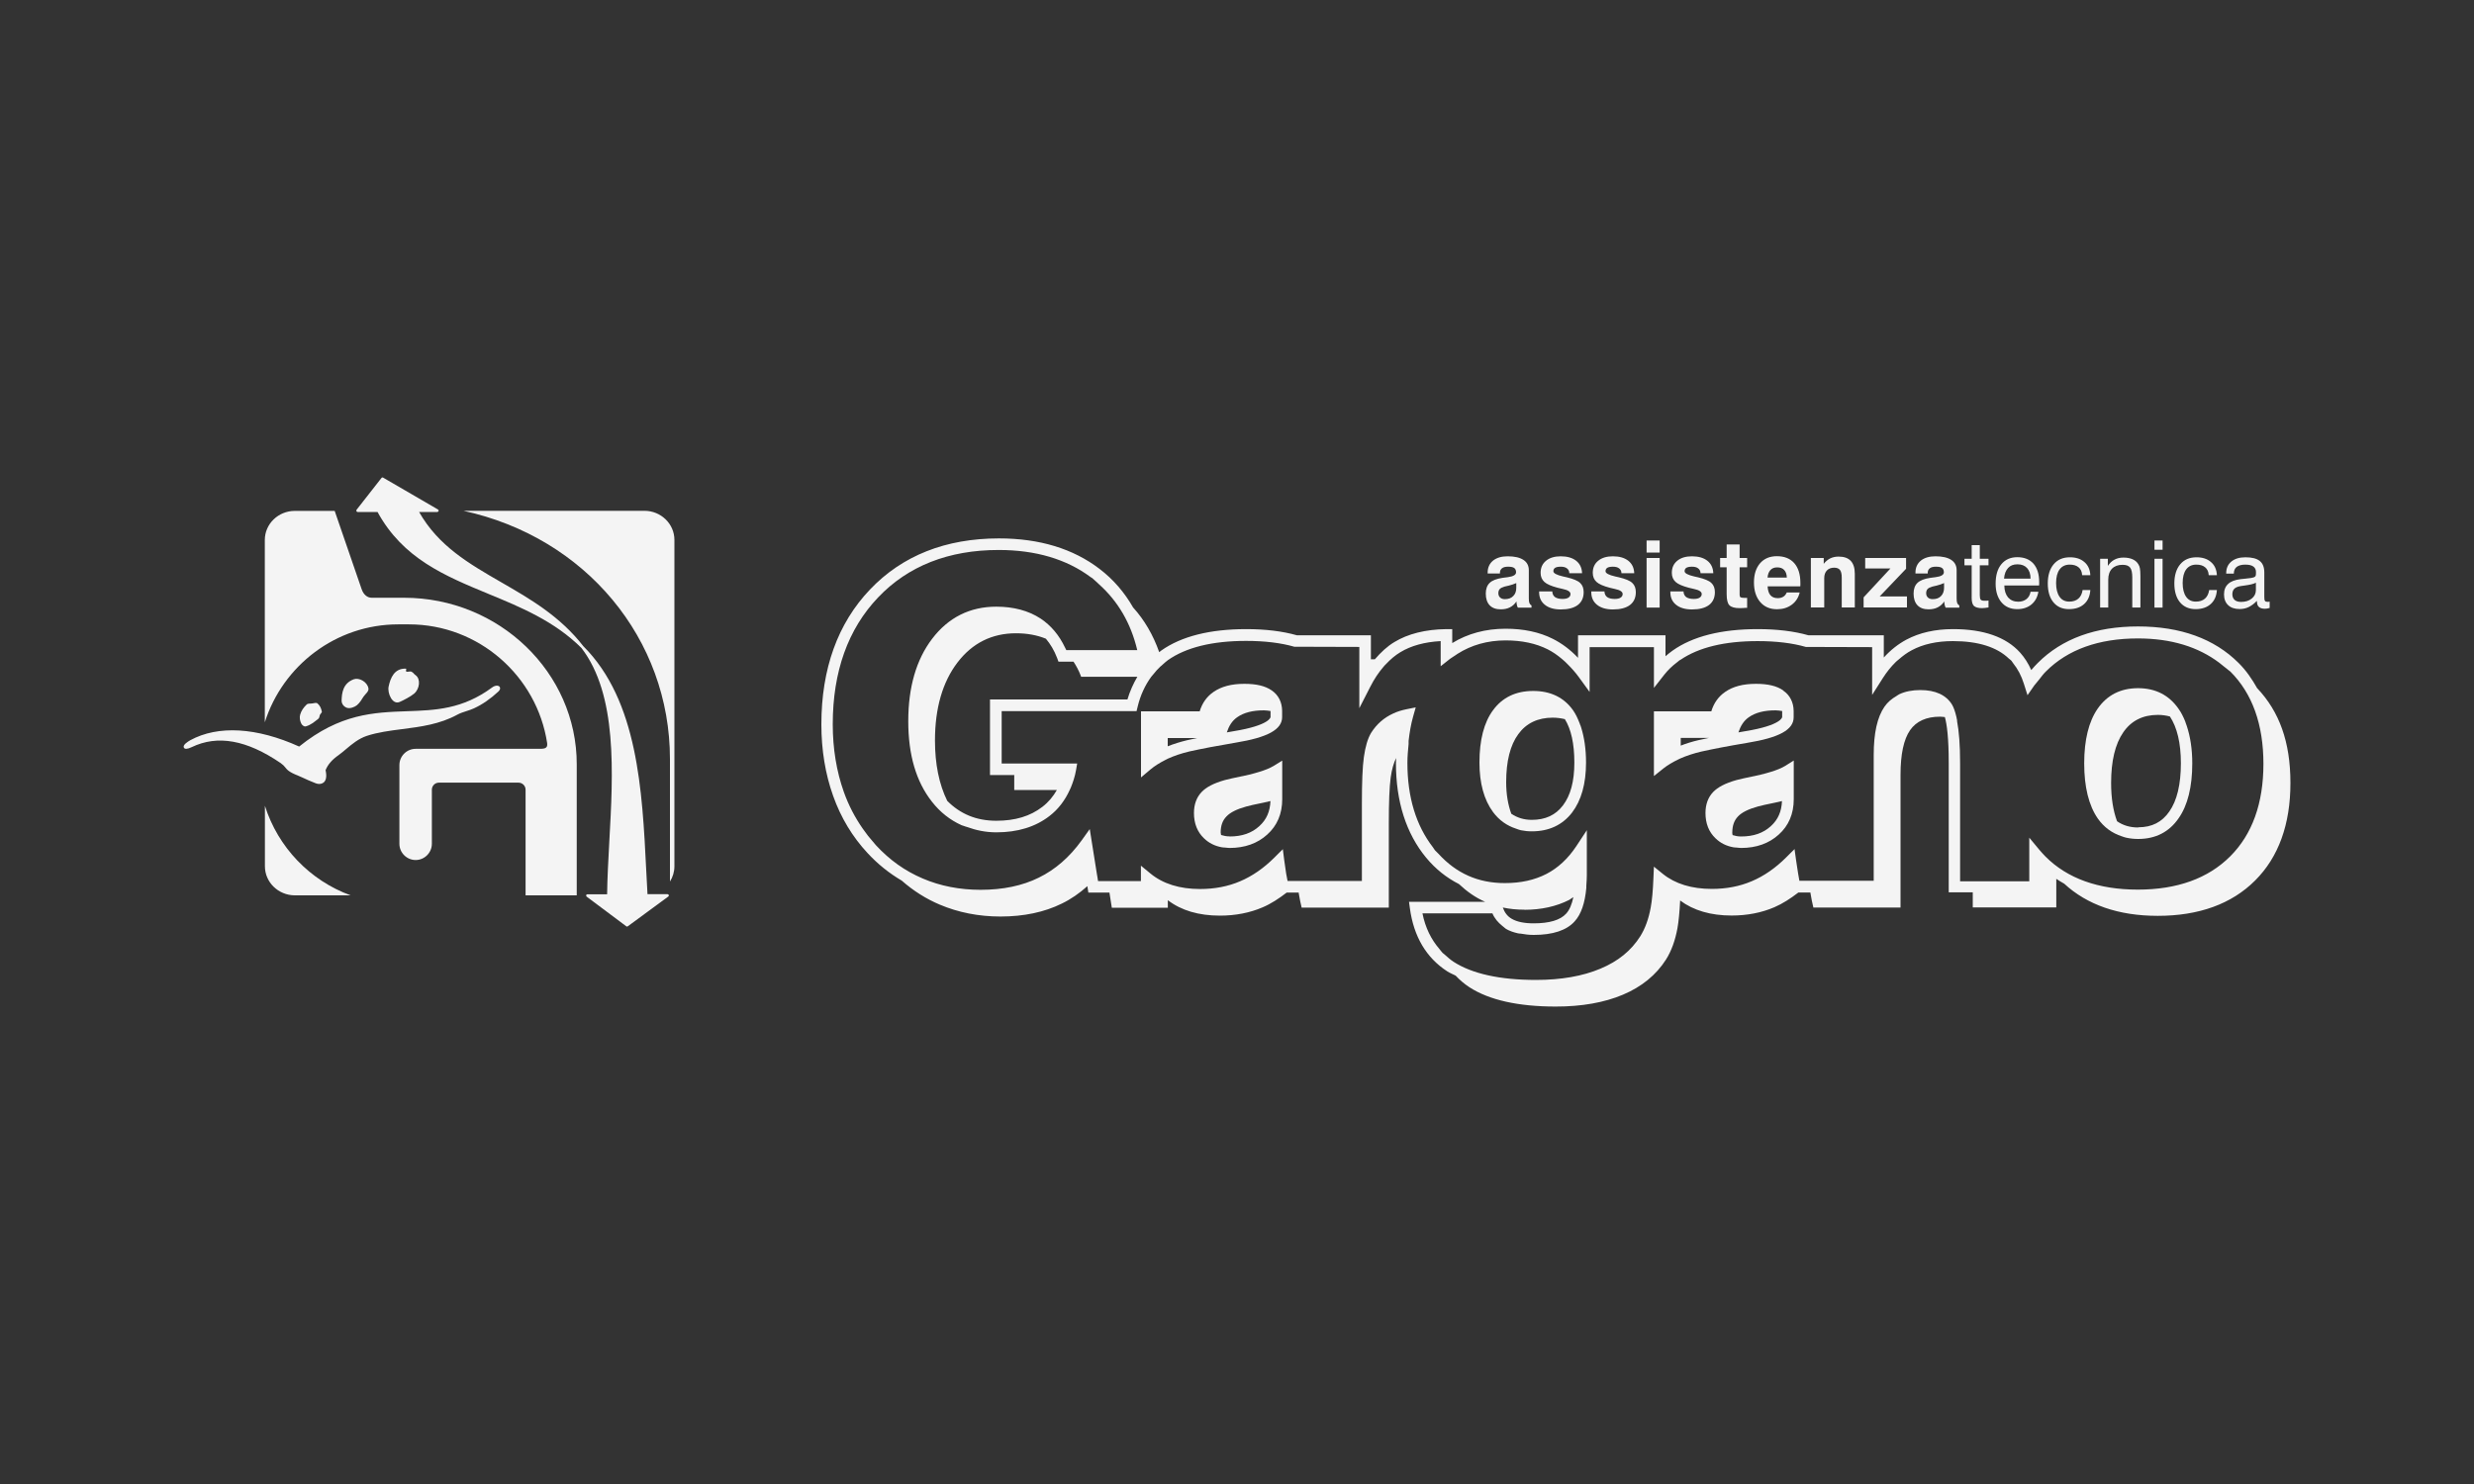 <svg xmlns="http://www.w3.org/2000/svg" xmlns:xlink="http://www.w3.org/1999/xlink" id="Layer_1" viewBox="0 0 250 150"><rect x="0" y="0" width="250" height="150" fill="#333333" stroke="none"/><defs><style>.cls-1{fill:none;}.cls-2,.cls-3,.cls-4{fill:#f4f4f4;}.cls-3{clip-rule:evenodd;}.cls-5{clip-path:url(#clippath-1);}.cls-6{clip-path:url(#clippath-3);}.cls-7{clip-path:url(#clippath-2);}.cls-4{fill-rule:evenodd;}.cls-8{clip-path:url(#clippath);}</style><clipPath id="clippath"><path class="cls-3" d="M42.12,51.61c3.68,6.78,11.72,7.33,16.72,13.79,4.69,6.08,2.69,17.27,2.63,25.12h-2.12s4.01,3,4.01,3l4.08-3h-2.15c-.48-8.28-.35-19.05-6.46-25.12-6.37-6.34-16.12-5.49-20.62-13.79h-2.09s2.52-3.22,2.52-3.22l5.54,3.22h-2.07Z"></path></clipPath><clipPath id="clippath-1"><rect class="cls-2" x="36.13" y="48.39" width="31.31" height="45.13"></rect></clipPath><clipPath id="clippath-2"><path class="cls-3" d="M19.31,75.4c-.8.39-.84,0-.02-.46,2.7-1.48,6.59-1.31,10.95.68,7.74-6.3,13.04-1.2,19.57-6.03.39-.29.8-.12.44.21-.76.71-1.55,1.27-2.43,1.68-.53.24-1.15.35-1.66.63-2.95,1.63-6.37,1.22-9.14,2.15-1.24.41-2.08,1.39-2.9,1.96-.65.46-1.13.98-1.37,1.62.29,1.25-.36,1.37-.81,1.2-.89-.33-1.36-.61-1.8-.78-1.36-.54-1.01-.77-1.72-1.25-3.02-2.06-6.13-3.06-9.13-1.62"></path></clipPath><clipPath id="clippath-3"><rect class="cls-2" x="18.47" y="69.31" width="32.15" height="9.91"></rect></clipPath></defs><rect class="cls-1" x="-3.04" y="-2.09" width="256.08" height="154.18"></rect><path class="cls-4" d="M67.7,89.1c.29-.45.45-.98.45-1.54v-32.99c0-1.62-1.36-2.94-3.03-2.94h-18.29c12.37,2.69,20.87,12.96,20.87,25.1v4.55s0,7.83,0,7.83ZM53.12,90.5h5.16s0-9.22,0-9.22v-4.03c0-9.27-7.84-16.83-17.45-16.83h-3.27c-.44,0-.82-.31-1.01-.85l-2.73-7.93h-4.03c-1.67,0-3.03,1.32-3.03,2.94v18.43c1.81-5.72,7.18-9.9,13.48-9.9h1.09c7.05,0,12.93,5.23,13.96,12,.09.6-.35.58-.94.58h-12.35s0,0,0,0h0c-.9,0-1.64.74-1.64,1.64v7.96c0,.9.74,1.64,1.64,1.64h0c.9,0,1.64-.74,1.64-1.64v-5.47c0-.39.32-.71.7-.71h8.06c.39,0,.71.32.71.71v10.69ZM29.8,90.5h5.63c-4.11-1.5-7.34-4.86-8.66-9.05v6.11c0,1.62,1.36,2.94,3.03,2.94Z"></path><path class="cls-2" d="M63.37,93.66s-.06,0-.08-.03l-4.01-3s-.07-.1-.05-.15c.02-.05.07-.09.13-.09h1.99c.02-1.65.12-3.42.22-5.3.39-6.97.83-14.87-2.82-19.6-2.73-2.71-6.11-4.11-9.39-5.46-4.44-1.84-8.63-3.57-11.21-8.28h-2.01c-.05,0-.1-.03-.12-.08-.02-.05-.02-.1.01-.14l2.52-3.22c.04-.05.12-.07.17-.03l5.54,3.22c.05.03.08.09.06.15-.02.06-.07.1-.13.1h-1.84c1.95,3.44,5.05,5.23,8.31,7.11,2.91,1.68,5.93,3.42,8.28,6.45,5.52,5.5,5.96,14.6,6.36,22.62.04.84.08,1.66.13,2.45h2.02c.06,0,.11.04.13.09.02.05,0,.12-.05.15l-4.08,3s-.05.03-.08.03ZM59.75,90.66l3.61,2.7,3.67-2.7h-1.74c-.07,0-.13-.06-.13-.13-.05-.84-.09-1.7-.13-2.58-.36-7.37-.77-15.64-5.11-21.14,2.66,4.86,2.26,11.96,1.91,18.3-.11,1.92-.21,3.74-.22,5.42,0,.07-.06.13-.13.13h-1.72ZM36.41,51.48h1.81s.09.03.12.07c2.53,4.68,6.7,6.41,11.12,8.23,2.71,1.12,5.5,2.27,7.94,4.17-2.07-2.1-4.5-3.5-6.86-4.86-3.37-1.94-6.55-3.77-8.53-7.42-.02-.04-.02-.09,0-.13s.07-.07.12-.07h1.57s-5.01-2.91-5.01-2.91l-2.28,2.91Z"></path><path class="cls-4" d="M42.12,51.61c3.68,6.78,11.72,7.33,16.72,13.79,4.69,6.08,2.69,17.27,2.63,25.12h-2.12s4.01,3,4.01,3l4.08-3h-2.15c-.48-8.28-.35-19.05-6.46-25.12-6.37-6.34-16.12-5.49-20.62-13.79h-2.09s2.52-3.22,2.52-3.22l5.54,3.22h-2.07Z"></path><g class="cls-8"><rect class="cls-2" x="36.13" y="48.39" width="31.31" height="45.13"></rect><g class="cls-5"><path class="cls-4" d="M36.13,93.52h31.31s-31.31,0-31.31,0Z"></path><rect class="cls-2" x="36.13" y="82.24" width="31.31" height="11.28"></rect><rect class="cls-2" x="36.13" y="70.96" width="31.31" height="11.28"></rect><rect class="cls-2" x="36.13" y="59.68" width="31.31" height="11.28"></rect><rect class="cls-2" x="36.13" y="48.39" width="31.31" height="11.28"></rect></g></g><path class="cls-2" d="M32.26,79.24c-.11,0-.24-.02-.36-.07-.55-.21-.96-.4-1.28-.55-.19-.09-.36-.17-.52-.23-.9-.35-1.09-.59-1.28-.83-.11-.14-.22-.26-.46-.43-3.43-2.34-6.37-2.87-8.99-1.61h0c-.44.21-.7.22-.79.05-.14-.28.41-.61.65-.75,2.81-1.53,6.71-1.3,11,.64,4.14-3.34,7.57-3.45,10.88-3.57,2.89-.1,5.62-.19,8.63-2.41.27-.2.6-.23.74-.07.04.05.15.23-.12.49-.81.75-1.62,1.31-2.47,1.7-.24.11-.51.2-.76.28-.31.1-.63.2-.9.35-1.79.98-3.72,1.23-5.6,1.47-1.26.16-2.46.32-3.56.68-.84.28-1.51.84-2.1,1.34-.26.22-.51.43-.76.61-.66.46-1.09.96-1.31,1.52.13.59.07,1.01-.18,1.23-.12.1-.28.16-.45.16ZM22.26,74.59c1.91,0,3.98.77,6.25,2.32.27.19.4.34.51.48.18.23.35.42,1.17.75.17.07.34.15.54.24.32.15.71.34,1.26.54.08.03.36.12.54-.04.17-.15.21-.51.09-1.01,0-.03,0-.05,0-.08.24-.63.71-1.18,1.42-1.68.24-.17.49-.37.74-.59.61-.51,1.29-1.09,2.19-1.38,1.13-.38,2.33-.53,3.61-.69,1.85-.24,3.76-.48,5.5-1.44.3-.16.63-.27.95-.37.25-.08.5-.16.73-.27.83-.38,1.61-.92,2.4-1.66.09-.09.09-.13.09-.13-.02-.01-.18-.02-.37.12-3.08,2.28-5.85,2.37-8.78,2.47-3.29.11-6.69.22-10.79,3.56-.04.03-.1.04-.14.02-4.24-1.94-8.09-2.18-10.83-.68-.28.15-.43.28-.49.36.08-.01.2-.05.38-.14h0c.96-.46,1.96-.7,3.01-.7Z"></path><path class="cls-4" d="M19.31,75.4c-.8.39-.84,0-.02-.46,2.7-1.48,6.59-1.31,10.95.68,7.74-6.3,13.04-1.2,19.57-6.03.39-.29.8-.12.44.21-.76.71-1.55,1.27-2.43,1.68-.53.24-1.15.35-1.66.63-2.95,1.63-6.37,1.22-9.14,2.15-1.24.41-2.08,1.39-2.9,1.96-.65.46-1.13.98-1.37,1.62.29,1.25-.36,1.37-.81,1.2-.89-.33-1.36-.61-1.8-.78-1.36-.54-1.01-.77-1.72-1.25-3.02-2.06-6.13-3.06-9.13-1.62"></path><g class="cls-7"><rect class="cls-2" x="18.47" y="69.31" width="32.15" height="9.91"></rect><g class="cls-6"><polygon class="cls-4" points="18.47 79.22 50.62 79.22 50.62 79.22 18.47 79.22"></polygon><polygon class="cls-4" points="18.47 76.74 50.62 76.74 50.62 79.22 18.47 79.22 18.47 79.22 18.47 76.74"></polygon><rect class="cls-2" x="18.47" y="74.26" width="32.15" height="2.48"></rect><rect class="cls-2" x="18.47" y="71.79" width="32.15" height="2.48"></rect><polygon class="cls-4" points="18.47 69.31 50.62 69.31 50.62 69.31 50.62 71.79 18.47 71.79 18.47 69.31"></polygon><polygon class="cls-4" points="50.62 69.31 18.47 69.31 18.47 69.31 50.62 69.31"></polygon></g></g><path class="cls-4" d="M41.02,67.59c.09,0-.05.23.03.28.15.09.38-.06.54.03.26.15.16.17.41.35.53.38.41,1.38-.15,1.86-.34.29-1.11.69-1.46.84-.74.33-1.26-.89-1.12-1.55.18-.87.58-1.87,1.75-1.81"></path><path class="cls-4" d="M35.75,68.66c-1.09.4-1.21,1.37-1.23,2.16,0,.33.22.61.53.72.3.11.78-.06,1.02-.26.31-.27.44-.52.66-.86.18-.27.57-.53.5-.85-.13-.68-.97-1.1-1.48-.91"></path><path class="cls-4" d="M31.56,71.1c-.19.04-.43-.02-.57.11-.3.28-.55.63-.66,1.03-.08.29-.02.62.11.89.08.16.28.34.46.29.51-.14.86-.45,1.28-.78.09-.07.1-.25.14-.36.04-.13.23-.23.2-.37-.08-.34-.18-.59-.44-.81-.11-.1-.36-.03-.5,0"></path><path class="cls-4" d="M227.96,58.9c-.22.12-.59.21-1.12.28-.19.03-.33.04-.42.06-.3.05-.51.14-.64.27-.13.13-.2.32-.2.56s.08.43.23.57c.15.13.37.2.65.2.44,0,.8-.11,1.08-.34.28-.22.42-.51.42-.86v-.74ZM228.04,60.75c-.25.27-.53.47-.81.61-.29.14-.59.2-.91.2-.5,0-.89-.13-1.16-.39-.28-.26-.42-.63-.42-1.09s.14-.8.41-1.05c.27-.26.69-.42,1.25-.49.14-.02.34-.04.58-.06.42-.04.67-.08.76-.12.09-.04.16-.08.19-.14.03-.06.04-.19.04-.39,0-.25-.09-.44-.27-.57-.18-.13-.46-.19-.82-.19s-.66.08-.86.23c-.19.15-.29.38-.29.68h-.77v-.04c0-.5.17-.89.52-1.18.35-.29.82-.43,1.43-.43.65,0,1.13.12,1.44.37.31.25.46.63.46,1.16v2.47c0,.21.02.35.07.41.04.06.13.09.25.09.02,0,.05,0,.09,0,.04,0,.08-.01.13-.02v.64c-.1.03-.19.05-.26.06-.07.01-.15.02-.21.02-.27,0-.48-.06-.61-.18-.14-.12-.2-.3-.2-.54v-.03ZM223.19,58.12c-.02-.34-.14-.6-.36-.78-.22-.18-.51-.27-.89-.27-.44,0-.78.16-1.02.48-.24.32-.36.78-.36,1.38s.12,1.06.35,1.39c.23.33.56.49.98.49.38,0,.69-.1.92-.3.23-.2.37-.49.43-.87h.78c-.04.61-.25,1.08-.63,1.42-.38.34-.89.51-1.53.51s-1.19-.23-1.57-.69c-.38-.46-.57-1.1-.57-1.91s.2-1.47.6-1.94c.4-.47.94-.7,1.64-.7.61,0,1.1.16,1.47.49.37.32.56.76.59,1.32h-.81ZM217.71,61.41v-4.93h.82v4.93h-.82ZM217.71,55.57v-.94h.82v.94h-.82ZM215.47,61.41v-3.03c0-.48-.07-.82-.22-1.01-.15-.19-.4-.28-.76-.28-.46,0-.81.13-1.07.39-.25.26-.38.63-.38,1.12v2.81h-.82v-4.93h.78v.72c.19-.28.41-.5.67-.63.26-.14.56-.21.9-.21.37,0,.68.06.93.17.25.11.45.28.58.5.08.12.13.26.16.42.03.16.05.42.05.77v.23s0,2.96,0,2.96h-.83ZM210.4,58.12c-.02-.34-.14-.6-.36-.78-.22-.18-.51-.27-.89-.27-.44,0-.78.16-1.02.48-.24.32-.36.78-.36,1.38s.12,1.06.35,1.39c.23.33.56.49.98.49.38,0,.69-.1.92-.3.23-.2.37-.49.43-.87h.78c-.04.61-.25,1.08-.63,1.42-.38.34-.89.51-1.53.51-.67,0-1.19-.23-1.57-.69-.38-.46-.57-1.1-.57-1.91s.2-1.47.6-1.94c.4-.47.94-.7,1.64-.7.61,0,1.1.16,1.47.49.37.32.56.76.59,1.32h-.81ZM205.17,59.81h.81c-.09.54-.32.97-.7,1.29-.38.31-.86.47-1.43.47-.68,0-1.21-.23-1.6-.69-.39-.46-.59-1.09-.59-1.88,0-.84.19-1.5.58-1.97.39-.47.92-.71,1.61-.71.7,0,1.24.22,1.63.65.38.44.58,1.05.58,1.85,0,.1,0,.18,0,.22,0,.05,0,.1-.01.14h-3.51c0,.52.14.92.38,1.21.25.28.59.43,1.02.43.33,0,.61-.09.83-.26.22-.17.36-.42.42-.74ZM202.52,58.49h2.67c0-.46-.12-.82-.35-1.07-.23-.25-.55-.38-.97-.38s-.72.12-.95.37c-.23.25-.37.6-.41,1.07ZM200.06,60.17c0,.22.03.37.09.44.06.07.18.11.34.11.05,0,.11,0,.18,0,.07,0,.16,0,.27-.02v.7c-.14.02-.26.04-.37.05-.11.01-.2.02-.29.02-.38,0-.65-.08-.81-.22-.15-.15-.23-.42-.23-.8v-3.31s-.73,0-.73,0v-.66h.73s0-1.38,0-1.38h.82v1.38s.88,0,.88,0v.66h-.88s0,3.03,0,3.03ZM196.44,58.94c-.22.1-.46.18-.74.25-.28.06-.43.09-.43.1-.23.07-.4.15-.49.25-.09.1-.14.24-.14.42s.06.33.18.44c.12.11.28.16.48.16.36,0,.64-.1.84-.31.2-.2.31-.48.31-.84v-.47ZM196.47,60.79c-.17.26-.39.46-.66.6-.27.14-.58.2-.94.2-.48,0-.85-.14-1.11-.41-.26-.28-.39-.67-.39-1.18,0-.47.13-.83.39-1.08.26-.25.69-.42,1.29-.51.14-.02.32-.05.54-.07.56-.07.84-.24.84-.49,0-.2-.06-.35-.19-.44-.12-.09-.33-.13-.62-.13-.27,0-.47.05-.61.16-.14.11-.21.26-.21.46v.07h-1.24v-.09c0-.51.18-.91.54-1.21.36-.29.85-.44,1.48-.44.69,0,1.22.12,1.59.36.37.24.55.59.55,1.05v2.85c0,.21.02.36.06.47.04.1.11.18.21.23v.23h-1.38c-.04-.09-.08-.18-.1-.29-.02-.1-.04-.22-.04-.33ZM188.32,61.41v-1.03s2.71-2.92,2.71-2.92h-2.55v-1.06h4.13v1.09s-2.67,2.8-2.67,2.8h2.76v1.11h-4.38ZM182.99,61.41v-5.01h1.3v.59c.19-.24.4-.42.66-.55.25-.12.53-.18.84-.18.55,0,.95.14,1.23.43.27.29.41.72.41,1.3v3.41h-1.32v-3.02c0-.36-.06-.62-.18-.77-.12-.15-.31-.23-.58-.23-.31,0-.56.09-.74.28-.18.19-.27.45-.27.77v2.97h-1.32ZM178.61,58.38h1.95c-.01-.34-.1-.59-.27-.77-.17-.18-.4-.26-.71-.26-.29,0-.51.09-.68.27-.16.18-.26.43-.29.77ZM180.54,59.89h1.32c-.13.53-.4.94-.81,1.24-.41.3-.9.45-1.48.45-.72,0-1.28-.24-1.7-.73-.42-.49-.63-1.15-.63-1.98,0-.82.21-1.46.62-1.94.41-.47.98-.71,1.69-.71.76,0,1.34.23,1.76.7.41.47.62,1.13.62,1.99,0,.1,0,.17,0,.22,0,.05,0,.09-.01.14h-3.3c.02.39.11.69.28.89.17.2.42.3.74.3.23,0,.41-.05.56-.14.15-.09.26-.23.35-.42ZM176.55,61.44c-.12,0-.27,0-.43.02-.17,0-.27.01-.32.01-.51,0-.85-.1-1.04-.29-.19-.19-.28-.57-.28-1.13v-2.71s-.66,0-.66,0v-.94h.66s0-1.37,0-1.37h1.31v1.37s.76,0,.76,0v.94h-.76s0,2.77,0,2.77c0,.13.03.22.09.26.06.04.18.06.35.06h.32v1.01ZM168.8,59.78h1.32c.01.25.1.44.27.57.17.12.42.19.76.19.26,0,.46-.04.6-.13.14-.09.21-.21.21-.37,0-.23-.26-.4-.79-.51-.22-.05-.39-.09-.51-.12-.64-.17-1.09-.36-1.34-.59-.25-.23-.38-.53-.38-.92,0-.51.18-.92.55-1.22.36-.3.86-.45,1.48-.45.66,0,1.18.15,1.56.45.38.3.58.72.6,1.26h-1.29c0-.21-.09-.38-.24-.49-.15-.12-.36-.17-.63-.17-.25,0-.44.04-.56.11-.12.08-.18.19-.18.35,0,.2.33.38.99.53.15.03.27.06.36.08.66.16,1.11.34,1.35.57.24.22.36.53.36.93,0,.57-.2,1-.59,1.3-.4.3-.97.45-1.73.45-.68,0-1.22-.16-1.6-.47-.39-.31-.58-.74-.58-1.28v-.06ZM166.39,61.41v-5.01h1.32v5.01h-1.32ZM166.39,55.85v-1.22h1.32v1.22h-1.32ZM160.81,59.78h1.32c.01.25.1.44.27.57.17.12.42.19.76.19.26,0,.46-.04.6-.13.14-.09.21-.21.21-.37,0-.23-.26-.4-.79-.51-.22-.05-.39-.09-.51-.12-.64-.17-1.09-.36-1.34-.59-.25-.23-.38-.53-.38-.92,0-.51.18-.92.55-1.22.36-.3.86-.45,1.48-.45.66,0,1.18.15,1.56.45.38.3.58.72.6,1.26h-1.29c0-.21-.09-.38-.24-.49-.15-.12-.36-.17-.63-.17-.25,0-.44.04-.56.11-.12.08-.18.19-.18.35,0,.2.33.38.99.53.15.03.27.06.36.08.66.16,1.11.34,1.35.57.24.22.36.53.36.93,0,.57-.2,1-.59,1.3-.4.3-.97.45-1.73.45-.68,0-1.22-.16-1.6-.47-.39-.31-.58-.74-.58-1.28v-.06ZM155.54,59.78h1.32c.01.25.1.44.27.57.17.12.42.19.76.19.26,0,.46-.04.6-.13.14-.09.21-.21.21-.37,0-.23-.26-.4-.79-.51-.22-.05-.39-.09-.51-.12-.64-.17-1.09-.36-1.34-.59-.25-.23-.38-.53-.38-.92,0-.51.18-.92.55-1.22.36-.3.86-.45,1.48-.45.66,0,1.18.15,1.56.45.38.3.58.72.6,1.26h-1.29c0-.21-.09-.38-.24-.49-.15-.12-.36-.17-.63-.17-.25,0-.44.04-.56.11-.12.08-.18.19-.18.35,0,.2.33.38.99.53.15.03.27.06.36.08.66.16,1.11.34,1.35.57.24.22.36.53.36.93,0,.57-.2,1-.59,1.3-.4.3-.97.45-1.73.45-.68,0-1.22-.16-1.6-.47-.39-.31-.58-.74-.58-1.28v-.06ZM153.21,58.94c-.22.1-.46.18-.74.25-.28.06-.43.09-.43.1-.23.07-.4.15-.49.25-.09.1-.14.24-.14.42s.06.33.18.44c.12.11.28.16.48.16.36,0,.64-.1.84-.31.21-.2.31-.48.31-.84v-.47ZM153.24,60.79c-.17.26-.38.46-.66.6-.27.14-.58.2-.94.2-.48,0-.85-.14-1.11-.41-.26-.28-.39-.67-.39-1.18,0-.47.13-.83.39-1.08.26-.25.69-.42,1.29-.51.14-.02.32-.05.54-.07.56-.07.84-.24.84-.49,0-.2-.06-.35-.19-.44-.12-.09-.33-.13-.62-.13-.27,0-.47.05-.61.16-.14.11-.21.26-.21.46v.07h-1.24v-.09c0-.51.18-.91.54-1.21.36-.29.85-.44,1.48-.44.69,0,1.22.12,1.59.36.37.24.55.59.55,1.05v2.85c0,.21.02.36.06.47.04.1.11.18.21.23v.23h-1.38c-.05-.09-.08-.18-.1-.29-.02-.1-.04-.22-.04-.33Z"></path><path class="cls-2" d="M228.1,69.58c-.53-.94-1.13-1.82-1.89-2.57-2.45-2.45-5.87-3.69-10.16-3.69-4.28,0-7.69,1.24-10.13,3.69-.23.23-.45.47-.66.72-.3-.68-.68-1.27-1.12-1.76-1.42-1.58-3.7-2.38-6.78-2.38-1.81,0-3.39.36-4.71,1.06-.84.45-1.61,1.06-2.29,1.81v-2.25s-7.63,0-7.63,0c-1.44-.41-3.16-.62-5.12-.62-3.67,0-6.56.73-8.59,2.17-.25.18-.49.37-.72.57v-2.12s-8.84,0-8.84,0v2.28c-.78-.82-1.63-1.46-2.55-1.92-1.35-.68-2.95-1.02-4.76-1.02-2.02,0-3.84.49-5.4,1.45v-1.41s-.6,0-.6,0c-2.11.03-3.87.47-5.25,1.31-.72.43-1.37,1.04-1.97,1.74h-.4v-2.43s-7.49,0-7.49,0c-1.44-.41-3.16-.62-5.11-.62-3.67,0-6.56.73-8.59,2.17-.07.05-.13.11-.2.16-.61-1.73-1.49-3.25-2.64-4.52-.87-1.52-1.99-2.83-3.38-3.89-2.67-2.05-6.09-3.09-10.17-3.09-5.39,0-9.78,1.74-13.04,5.17-3.25,3.41-4.91,8-4.91,13.63,0,2.59.4,5.02,1.19,7.23.78,2.2,1.96,4.15,3.49,5.79,1.03,1.11,2.18,2.03,3.44,2.77,1.16,1.02,2.45,1.84,3.85,2.43,1.87.79,3.93,1.2,6.13,1.2,2.36,0,4.44-.44,6.2-1.31.93-.45,1.79-1.05,2.58-1.76l.1.65h2.13s.24,1.53.24,1.53h5.66s0-.76,0-.76c1.36,1.04,3.13,1.56,5.26,1.56,1.57,0,3.02-.28,4.32-.84.85-.36,1.65-.89,2.43-1.49h1.21c0,.06.02.12.03.18.08.48.16.88.25,1.24l.02.1h8.81s0-8.47,0-8.47c0-2.19.06-3.72.19-4.68.12-.86.31-1.49.55-1.97,0,.17-.02.33-.02.5,0,3.9,1.03,7.12,3.05,9.57.97,1.17,2.08,2.04,3.32,2.67.8.75,1.67,1.37,2.64,1.79h-7.69s.09.66.09.66c.39,2.86,1.66,5.01,3.79,6.38.25.16.55.28.83.42.41.44.88.84,1.4,1.18,1.99,1.29,4.93,1.95,8.72,1.95,2.62,0,4.9-.4,6.79-1.2,1.9-.8,3.36-2,4.35-3.55.54-.85.93-1.92,1.16-3.18.12-.67.21-1.61.27-2.79,1.35,1.01,3.1,1.52,5.2,1.52,1.57,0,3.02-.28,4.32-.84.84-.36,1.65-.89,2.43-1.49h1.21c0,.06.02.12.03.18.08.45.15.85.25,1.24l.02.1h8.81s0-13.43,0-13.43c0-2.05.32-3.56.96-4.49.63-.91,1.65-1.37,3.03-1.37.18,0,.33.03.49.04.21.75.39,2.12.39,4.63v13.08s2.43,0,2.43,0v1.53s8.44,0,8.44,0v-2.89c.26.17.52.34.8.49,2.31,2.13,5.47,3.25,9.45,3.25,4.16,0,7.47-1.2,9.84-3.57,2.37-2.36,3.57-5.68,3.57-9.86s-1.14-7.23-3.35-9.57ZM197.77,72.82c-.01-.06-.02-.12-.04-.18-.01-.05-.02-.11-.03-.16-.12-.51-.26-.95-.44-1.25-.6-.98-1.68-1.48-3.21-1.48-.81,0-1.52.14-2.12.42-.11.05-.2.13-.3.19-.47.27-.88.61-1.2,1.07-.73,1.06-1.09,2.66-1.09,4.89v12.71h-6.31s-.33,0-.33,0h-.87c-.05-.24-.09-.49-.13-.74-.07-.42-.13-.85-.2-1.31l-.13-.93-.02-.15v-.08s-.37.36-.37.36l-.45.45-.03.03c-1.08,1.08-2.25,1.89-3.48,2.41-1.21.52-2.57.78-4.03.78-2.04,0-3.71-.51-4.96-1.52l-.9-.73-.05,1.16c-.05,1.27-.14,2.26-.27,2.95-.21,1.17-.57,2.15-1.06,2.93-.92,1.45-2.23,2.52-4.02,3.27-1.8.76-3.99,1.14-6.51,1.14-3.65,0-6.45-.62-8.33-1.83-.32-.21-.6-.46-.88-.71-.07-.07-.16-.12-.23-.19-.12-.12-.21-.26-.32-.39-.84-.97-1.43-2.16-1.72-3.61h7.07c.22.52.57.92.99,1.26.06.04.11.09.16.13.06.04.1.1.16.13.02.01.04.03.06.05.34.2.74.34,1.17.44.05.01.11.02.17.03.05,0,.1,0,.15.01.4.07.82.13,1.31.13,1.93,0,3.33-.46,4.14-1.37.66-.72,1.04-1.85,1.18-3.39,0-.05,0-.12,0-.17,0-.07,0-.14.01-.21.02-.29.04-.56.04-.87v-4.54s0-.04,0-.04l-.08.13-.99,1.5c-.83,1.25-1.84,2.19-3.02,2.8-1.21.62-2.59.92-4.2.92-2.72,0-4.91-1-6.7-2.96-.08-.09-.17-.16-.25-.25-.03-.04-.08-.07-.11-.11-.08-.1-.13-.21-.21-.31-1.69-2.19-2.57-5.04-2.57-8.51,0-.66.06-1.29.12-1.91,0-.05,0-.11,0-.16,0-.05,0-.11,0-.16.1-.87.24-1.7.46-2.47l.26-.92-.94.19c-.49.1-.94.24-1.34.43-.92.42-1.67,1.07-2.23,1.96-.34.57-.58,1.38-.73,2.45-.14.99-.2,2.55-.2,4.77v7.75h-6.31s-.33,0-.33,0h-.87c-.05-.24-.09-.49-.14-.74-.07-.42-.13-.85-.19-1.31l-.12-.94-.02-.15v-.08s-.37.36-.37.36l-.45.45-.03.03c-1.08,1.08-2.25,1.89-3.48,2.41-1.21.52-2.57.78-4.04.78-2.07,0-3.76-.53-5.02-1.57l-.96-.79v1.56h-3.12s-.14,0-.14,0h-.13s-.94,0-.94,0l-.08-.5-.03-.17-.03-.18-.7-4.41-.83,1.16c-1.21,1.68-2.66,2.94-4.32,3.75-1.65.82-3.63,1.23-5.88,1.23-2.1,0-4.07-.38-5.84-1.14-1.81-.77-3.35-1.87-4.73-3.36-.13-.14-.25-.3-.38-.45-.14-.16-.28-.33-.42-.5-.18-.23-.36-.48-.53-.72-.79-1.13-1.44-2.37-1.92-3.72-.74-2.08-1.12-4.38-1.12-6.84,0-5.32,1.54-9.63,4.58-12.82,3.03-3.19,7.13-4.8,12.19-4.8,3.74,0,6.86.93,9.3,2.75.05.04.11.06.16.1.07.06.13.13.2.18.18.14.33.31.5.46,1.88,1.69,3.19,3.89,3.84,6.63h-7.05s-.12,0-.12,0c-.04-.09-.09-.17-.13-.26-.59-1.24-1.41-2.23-2.47-2.93-1.22-.8-2.73-1.2-4.47-1.2-2.67,0-4.85,1.09-6.49,3.25-1.6,2.1-2.41,4.9-2.41,8.32s.8,6.12,2.39,8.14c.84,1.08,1.85,1.86,3,2.38.09.04.19.06.27.09.09.04.19.06.28.09.91.33,1.88.54,2.96.54,2.15,0,3.95-.55,5.37-1.65.9-.69,1.57-1.59,2.04-2.62.02-.04.04-.09.06-.13.02-.05.04-.09.06-.13.22-.54.41-1.11.52-1.74l.12-.69h-6.11s-.13,0-.13,0h-.13s-1.26,0-1.26,0v-5.29h13.63s.11-.45.11-.45c.28-1.17.75-2.16,1.37-3.02.03-.05.07-.09.11-.13.03-.05.07-.09.11-.13.22-.28.45-.54.71-.78.03-.03.07-.06.11-.09.04-.03.07-.06.11-.1.18-.15.34-.32.53-.45,1.83-1.29,4.49-1.95,7.91-1.95,1.88,0,3.52.2,4.87.59l6.57.02v1.26s0,.13,0,.13v.13s0,4.67,0,4.67l1.11-2.17c.39-.77.84-1.44,1.33-2.01.04-.05.09-.1.13-.15.04-.05.09-.09.13-.13.45-.48.93-.89,1.45-1.2,1.07-.65,2.44-1.03,4.07-1.12v1.53s0,.13,0,.13v.14s0,.74,0,.74l.95-.75c.09-.07.2-.13.3-.2.08-.06.16-.1.23-.15.07-.05.15-.1.22-.15,1.4-.89,3.03-1.36,4.87-1.36,1.63,0,3.05.3,4.24.9.5.25.99.59,1.45.98.11.09.22.19.33.29.09.08.17.17.25.25.4.4.79.83,1.15,1.33l1.06,1.46v-1.22s0-.19,0-.19v-.18s0-2.94,0-2.94h6.5v1.26s0,.13,0,.13v.13s0,2.6,0,2.6l1.05-1.34c.37-.47.8-.88,1.29-1.25.06-.04.11-.09.16-.13.02-.02.05-.04.07-.06.04-.03.09-.05.13-.07,1.83-1.24,4.43-1.88,7.78-1.88,1.89,0,3.52.2,4.87.59l6.7.02v1.26s0,.13,0,.13v.13s0,3.31,0,3.31l1.08-1.7c.39-.61.82-1.15,1.29-1.61.05-.05.1-.09.14-.13.05-.05.11-.09.16-.13.42-.37.86-.7,1.34-.95,1.14-.61,2.54-.92,4.15-.92,2.57,0,4.46.61,5.67,1.78.08.07.18.13.25.21,0,0,.01.02.02.03.06.07.1.16.16.23.45.56.82,1.24,1.08,2.08l.36,1.14.68-.98c.1-.14.22-.25.32-.39.03-.04.06-.07.09-.11.03-.04.06-.07.09-.11.22-.28.43-.57.68-.81,2.21-2.22,5.34-3.34,9.3-3.34,3.37,0,6.1.86,8.22,2.46.16.12.31.24.46.37.16.14.34.25.49.39.05.05.11.08.16.12,2.23,2.22,3.35,5.36,3.35,9.34,0,3.98-1.13,7.13-3.36,9.35-2.23,2.23-5.36,3.36-9.33,3.36-3.99,0-7.13-1.13-9.33-3.34-.21-.21-.41-.44-.61-.67l-1.03-1.24v4.41h-5.47s-.13,0-.13,0h-.13s-1.26,0-1.26,0v-11.91c0-1.88-.11-3.26-.31-4.3ZM102.49,78.32v1.53s4.31,0,4.31,0c-.38.66-.85,1.23-1.46,1.7-1.23.95-2.75,1.41-4.66,1.41-2.03,0-3.65-.69-4.96-2.01-.82-1.67-1.24-3.71-1.24-6.1,0-3.25.76-5.9,2.27-7.88,1.5-1.97,3.49-2.96,5.92-2.96,1.13,0,2.14.19,3.02.55.46.55.84,1.18,1.13,1.94l.14.38h1.52c.29.44.54.91.74,1.44l.03.09h5.68c-.41.7-.75,1.45-1,2.29h-13.89s0,7.64,0,7.64h2.43ZM154.04,91.96c1.71,0,3.23-.34,4.53-1,.15-.08.27-.2.42-.28-.15.73-.39,1.3-.73,1.67-.59.65-1.69.98-3.28.98-.94,0-1.69-.15-2.22-.46-.44-.25-.72-.64-.9-1.14.7.15,1.42.22,2.18.22Z"></path><path class="cls-2" d="M128.5,69.78c-.65-.45-1.55-.66-2.76-.66-1.3,0-2.31.27-3.1.81-.69.47-1.16,1.14-1.41,1.97h-4.27s-.14,0-.14,0h-.14s-1.38,0-1.38,0v1.22s0,.13,0,.13v.13s0,5.2,0,5.2l.96-.81c.42-.35.92-.66,1.47-.94.05-.02.09-.05.14-.07.05-.02.09-.05.13-.07.66-.3,1.4-.55,2.21-.74,1.22-.27,2.78-.57,4.63-.88,3.26-.53,4.72-1.33,4.72-2.59v-.34s0-.14,0-.14v-.11s0-.03,0-.04c-.01-.89-.38-1.61-1.06-2.07ZM128.39,71.89v.59s-.04.83-3.74,1.43c-.24.04-.45.08-.68.12.21-.64.53-1.18,1.06-1.54.66-.46,1.54-.69,2.69-.69.25,0,.44.04.67.07,0,0,0,0,0,.01ZM118,75.43v-.83h2.98c-.36.07-.7.15-1.02.22-.7.17-1.35.37-1.95.61Z"></path><path class="cls-2" d="M180.19,69.78c-.65-.45-1.55-.66-2.75-.66-1.3,0-2.32.27-3.1.81-.69.47-1.16,1.14-1.41,1.97h-5.8s0,6.54,0,6.54l.95-.76c.43-.34.93-.64,1.48-.9.05-.02.09-.05.14-.07.04-.02.09-.04.13-.06.62-.27,1.32-.5,2.08-.68,1.22-.27,2.77-.57,4.63-.88,3.26-.53,4.71-1.33,4.71-2.59v-.34s0-.14,0-.14v-.11s0-.03,0-.04c-.01-.89-.38-1.61-1.06-2.07ZM180.09,71.89v.59s-.04.83-3.74,1.43c-.24.04-.45.08-.68.12.21-.64.53-1.18,1.06-1.54.66-.46,1.54-.69,2.69-.69.25,0,.44.04.67.07,0,0,0,0,0,.01ZM169.84,75.37v-.78h2.84c-.36.07-.71.15-1.03.22-.65.15-1.26.34-1.82.56Z"></path><path class="cls-2" d="M125.55,78.45c-.78.16-1.38.29-1.79.4-1.1.31-1.87.71-2.34,1.21-.51.54-.77,1.25-.77,2.12,0,1.05.34,1.91,1.01,2.55.49.48,1.09.78,1.8.91.06.01.12.01.17.02.05,0,.11,0,.17.01.15.01.29.04.45.04,1.54,0,2.82-.46,3.8-1.35,1.01-.9,1.52-2.11,1.52-3.58v-.14s0-.14,0-.14v-.14s0-3.48,0-3.48l-.89.55c-.39.24-1.26.62-3.11,1.02ZM124.24,84.54c-.32,0-.59-.06-.85-.14,0-.09-.04-.16-.04-.25,0-.69.19-1.22.58-1.62.38-.41,1.06-.75,2.01-1.01.35-.1.86-.21,1.74-.39.25-.05.47-.11.7-.16-.04,1.05-.4,1.88-1.12,2.53-.77.71-1.76,1.05-3.01,1.05Z"></path><path class="cls-2" d="M214.41,84.53c.09.03.17.07.26.09.08.02.15.05.23.06.37.08.75.12,1.16.12,1.76,0,3.13-.7,4.09-2.09.92-1.31,1.38-3.18,1.38-5.55,0-1.46-.2-2.7-.55-3.77-.03-.09-.06-.19-.1-.28-.03-.07-.04-.14-.07-.21-.19-.46-.4-.89-.67-1.26-.96-1.38-2.33-2.08-4.09-2.08-1.76,0-3.13.7-4.08,2.07-.9,1.3-1.36,3.16-1.36,5.53,0,2.38.46,4.25,1.37,5.57.63.9,1.45,1.48,2.42,1.8ZM216.06,83.64c-.84,0-1.54-.22-2.13-.63-.39-1.05-.6-2.33-.6-3.87,0-2.22.41-3.94,1.23-5.12.8-1.17,1.98-1.76,3.49-1.76.44,0,.84.06,1.22.16.73,1.1,1.11,2.69,1.11,4.73,0,2.13-.39,3.77-1.17,4.88-.74,1.07-1.76,1.59-3.13,1.59Z"></path><path class="cls-2" d="M177.25,78.45c-.78.16-1.38.29-1.79.4-1.1.31-1.87.71-2.35,1.21-.51.54-.77,1.25-.77,2.12,0,1.05.34,1.91,1.01,2.55.49.48,1.09.78,1.8.91.06,0,.11.01.17.02.05,0,.11,0,.17.01.15.01.29.04.45.04,1.54,0,2.82-.46,3.8-1.35,1.01-.9,1.52-2.11,1.52-3.58v-.14s0-.14,0-.14v-.14s0-3.49,0-3.49l-.89.56c-.39.24-1.25.62-3.11,1.02ZM175.05,84.15c0-.69.19-1.22.57-1.62.38-.41,1.06-.75,2.01-1.01.35-.1.87-.21,1.74-.39.25-.05.47-.11.7-.16-.04,1.05-.4,1.88-1.12,2.53-.77.71-1.76,1.05-3.02,1.05-.32,0-.59-.06-.85-.14,0-.09-.04-.16-.04-.25Z"></path><path class="cls-2" d="M159.69,73.3c-.02-.07-.04-.14-.07-.2-.19-.49-.4-.94-.67-1.32-.92-1.29-2.27-1.94-4.02-1.94-1.76,0-3.12.66-4.06,1.95-.91,1.23-1.37,3.01-1.37,5.28,0,2.09.46,3.78,1.38,5.02.62.83,1.4,1.37,2.32,1.67.08.03.16.06.25.09.08.02.16.05.24.07.35.07.71.11,1.1.11,1.73,0,3.1-.64,4.07-1.9.93-1.22,1.41-2.91,1.41-5.05,0-1.38-.18-2.54-.49-3.54-.03-.08-.05-.16-.08-.24ZM152.72,82.26c-.33-.91-.52-1.96-.52-3.2,0-2.12.41-3.75,1.23-4.86.8-1.1,1.97-1.66,3.48-1.66.44,0,.84.06,1.22.15.63,1.01.96,2.48.96,4.39s-.39,3.33-1.16,4.34c-.74.97-1.77,1.45-3.14,1.45-.81,0-1.48-.22-2.06-.61Z"></path></svg>